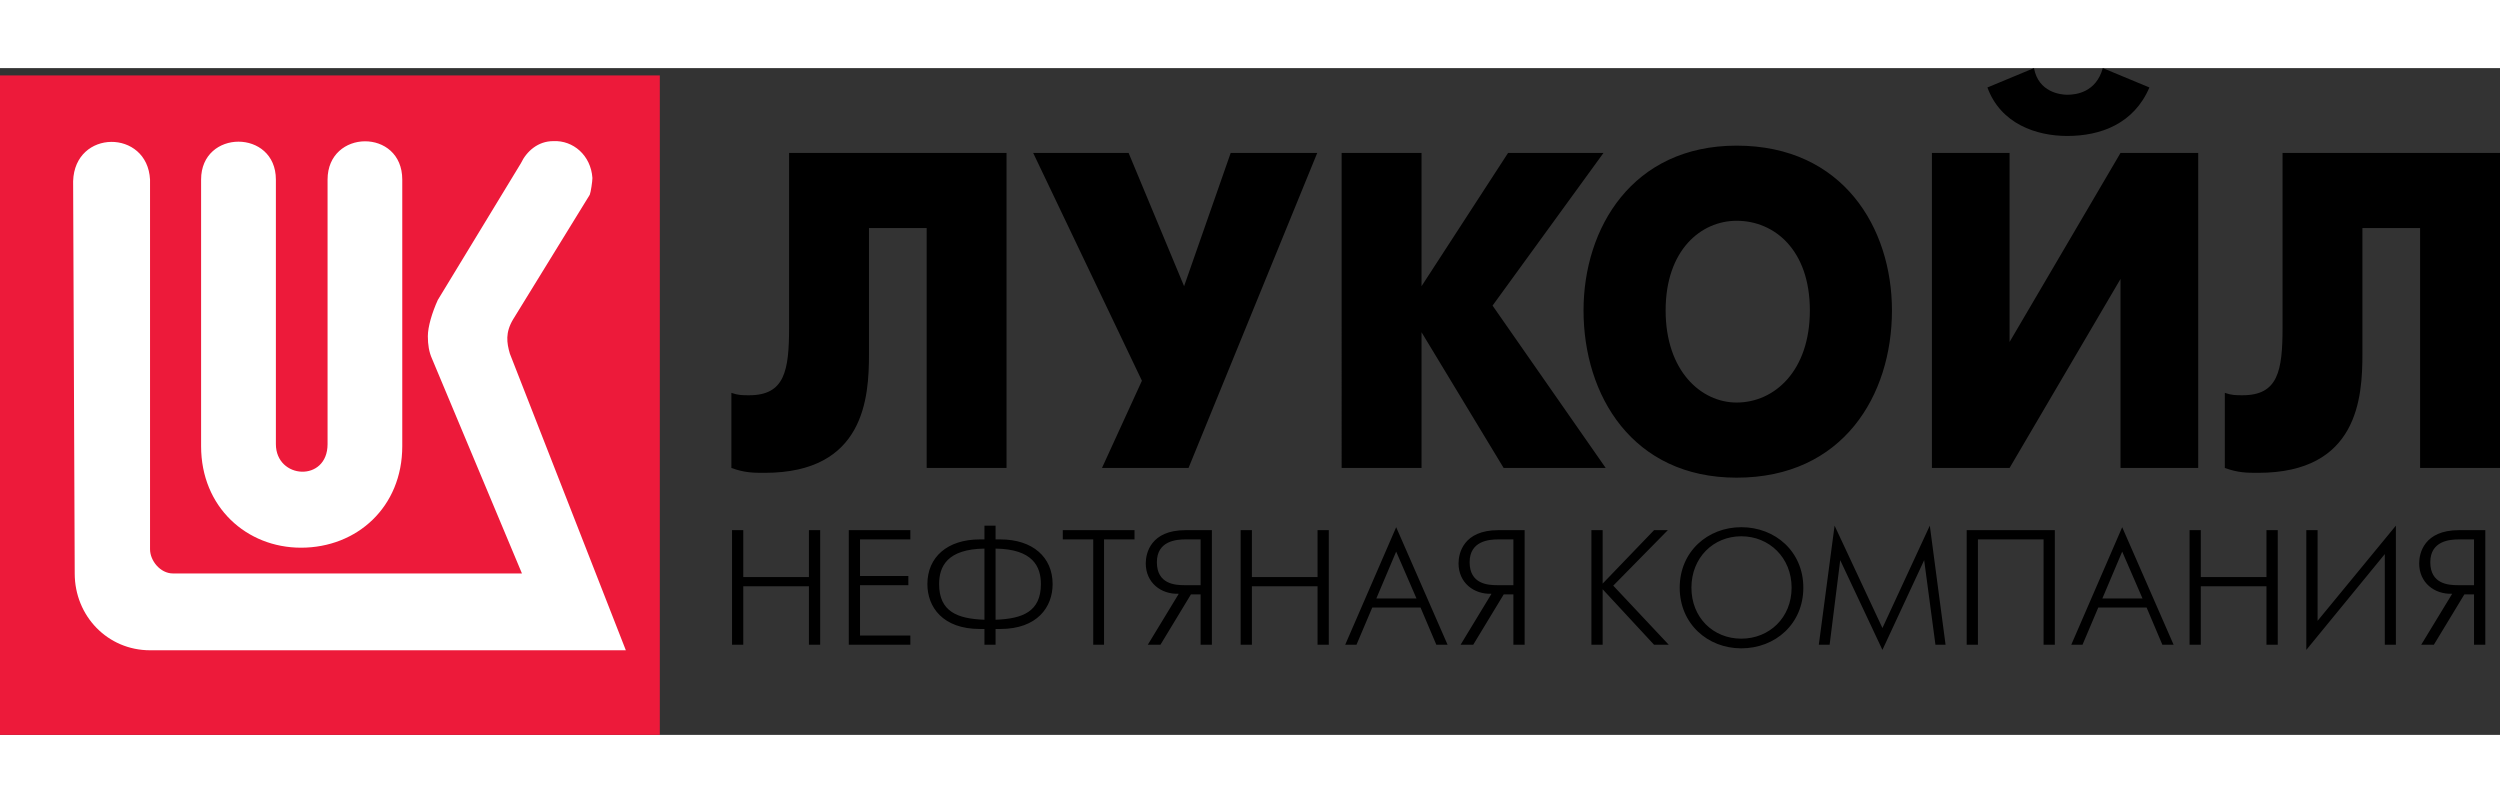 <svg xmlns="http://www.w3.org/2000/svg" height="803" viewBox="35.433 35.472 885.827 236.26" width="2500"><rect x="35.433" y="35.472" width="885.827" height="236.26" fill="#333333" stroke="none"/><path d="m269.227 38.066h-233.794v233.666h233.794z" fill="#ed1a3a"></path><path d="m231.469 61.344c-5.373 0-9.442 3.562-11.469 7.843l-29.438 48.438c-2.04 4.48-3.53 9.512-3.53 12.844 0 2.977.408 5.607 1.5 8.031l31.843 76.031h-123.656c-4.452 0-8.125-4.468-8.125-8.594v-130.967c-.936-17.905-26.683-17.895-27.25.562l.562 139c0 15.112 11.69 27.219 26.688 27.219h168.594l-41.094-105.094c-1.134-3.912-1.64-7.46 1.125-12.125l27.187-44.187c.383-.922.938-4.818.938-5.938-.539-8.023-6.83-13.417-13.875-13.062zm-66.75.062c-6.613.045-13.219 4.61-13.219 13.563v93.719c0 13.609-18.313 12.489-18.313 0v-93.72c0-17.904-26.5-17.904-26.5 0v94.47c0 21.604 16.141 35.968 35.407 35.968 19.79 0 35.875-14.364 35.875-35.969v-94.467c0-9.13-6.637-13.607-13.25-13.563z" fill="#fff"></path><path d="m315.03 65.525v61.823c0 15.452-1.574 24.042-14.162 24.042-2.353 0-3.927 0-6.28-.85v26.609c4.706 1.729 7.853 1.729 11.794 1.729 35.384 0 36.958-26.623 36.958-42.09v-44.64h20.442v85h28.295v-111.622zm86.489 0 38.53 80.72-14.147 30.904h30.663l45.605-111.624h-30.664l-16.515 47.221-19.662-47.22zm109.298 111.624h28.31v-48.086l29.09 48.086h36.163l-40.09-57.527 39.31-54.097h-33.81l-30.663 47.221v-47.22h-28.31z"></path><path d="m650.778 180.593c37.737 0 55.032-29.203 55.032-59.256 0-29.189-17.295-58.392-55.032-58.392-36.957 0-54.252 29.203-54.252 58.392 0 30.053 17.295 59.256 54.252 59.256zm0-26.623c-12.588 0-25.162-11.17-25.162-32.633s12.574-31.769 25.162-31.769c13.369 0 25.943 10.306 25.943 31.769s-12.574 32.633-25.943 32.633m69.194-88.445v111.625h27.516l39.31-66.969v66.969h27.53v-111.625h-27.53l-39.31 66.983v-66.983zm47.958-6.01c11.795 0 23.59-4.296 29.104-17.182l-16.515-6.861c-2.368 8.59-9.442 9.441-12.589 9.441-2.353 0-10.22-.85-11.794-9.441l-16.501 6.861c4.706 12.886 17.295 17.182 28.295 17.182m76.282 6.01v61.823c0 15.452-1.587 24.042-14.162 24.042-2.353 0-3.926 0-6.294-.85v26.609c4.72 1.729 7.868 1.729 11.795 1.729 35.383 0 36.957-26.623 36.957-42.09v-44.64h20.442v85h28.31v-111.622zm-549.397 174.268h3.983v-20.711h23.263v20.711h3.984v-40.6h-3.984v16.628h-23.263v-16.629h-3.983zm41.365 0h21.818v-3.26h-17.834v-17.848h17.125v-3.26h-17.125v-12.958h17.834v-3.275h-21.818zm48.072 0h3.941v-5.585h1.659c13.127 0 18.556-7.769 18.556-15.906 0-9.526-7.045-15.835-18.556-15.835h-1.659v-4.876h-3.94v4.876h-1.603c-11.582 0-18.613 6.309-18.613 15.835 0 8.137 5.43 15.906 18.613 15.906h1.602zm3.941-34.065c13.17.17 16.062 6.322 16.062 12.574 0 9.753-6.479 12.29-16.062 12.63zm-3.94 25.205c-9.584-.34-16.063-2.878-16.063-12.631 0-6.252 2.878-12.404 16.062-12.574zm38.544 8.86h3.828v-37.326h10.802v-3.275h-25.418v3.275h10.788zm19.336 0h4.48l10.802-17.834h3.43v17.834h3.999v-40.6h-9.37c-12.292 0-14.064 8.15-14.064 11.752 0 6.86 5.373 11.014 11.696 10.788zm18.713-21.108h-5.756c-3.26 0-9.739-.383-9.739-8.137 0-7.528 6.862-8.08 10.122-8.08h5.373zm14.19 21.108h3.984v-20.711h23.263v20.711h3.983v-40.6h-3.983v16.628h-23.263v-16.629h-3.984zm37.043 0h3.997l5.586-13.184h17.11l5.6 13.184h3.983l-18.216-41.65zm11.029-16.388 7.031-16.614 7.202 16.614zm29.855 16.388h4.48l10.802-17.834h3.43v17.834h3.984v-40.6h-9.356c-12.291 0-14.063 8.15-14.063 11.752 0 6.86 5.373 11.014 11.68 10.788zm18.712-21.108h-5.755c-3.275 0-9.753-.383-9.753-8.137 0-7.528 6.875-8.08 10.136-8.08h5.372zm27.644 21.108h3.983v-19.662l18.217 19.662h5.202l-19.662-20.938 19.336-19.663h-4.876l-18.217 18.94v-18.94h-3.983zm53.104 1.276c12.078 0 21.987-8.69 21.987-21.491 0-12.787-9.91-21.435-21.987-21.435-11.908 0-21.817 8.648-21.817 21.435 0 12.8 9.909 21.49 21.817 21.49zm0-3.43c-9.91 0-17.664-7.43-17.664-18.061 0-10.632 7.755-18.217 17.664-18.217 9.923 0 17.833 7.585 17.833 18.217s-7.91 18.06-17.833 18.06m27.473 2.155h3.828l3.756-29.968 14.956 31.797 14.786-31.797 3.998 29.968h3.586l-5.585-42.202-16.785 36.276-16.954-36.276zm52.395-40.601v40.601h3.984v-37.326h23.263v37.326h3.984v-40.6zm37.057 40.601h3.983l5.586-13.184h17.125l5.585 13.184h3.984l-18.217-41.65zm11.015-16.388 7.031-16.614 7.202 16.614zm30.904 16.388h3.983v-20.711h23.263v20.711h3.998v-40.6h-3.998v16.628h-23.263v-16.629h-3.983zm41.366-40.601v42.43l27.814-33.952v32.123h3.926v-42.202l-27.742 33.725v-32.124zm40.714 40.601h4.48l10.802-17.834h3.43v17.834h3.998v-40.6h-9.356c-12.305 0-14.077 8.15-14.077 11.752 0 6.86 5.373 11.014 11.695 10.788zm18.712-21.108h-5.755c-3.26 0-9.74-.383-9.74-8.137 0-7.528 6.862-8.08 10.137-8.08h5.358z"></path></svg>